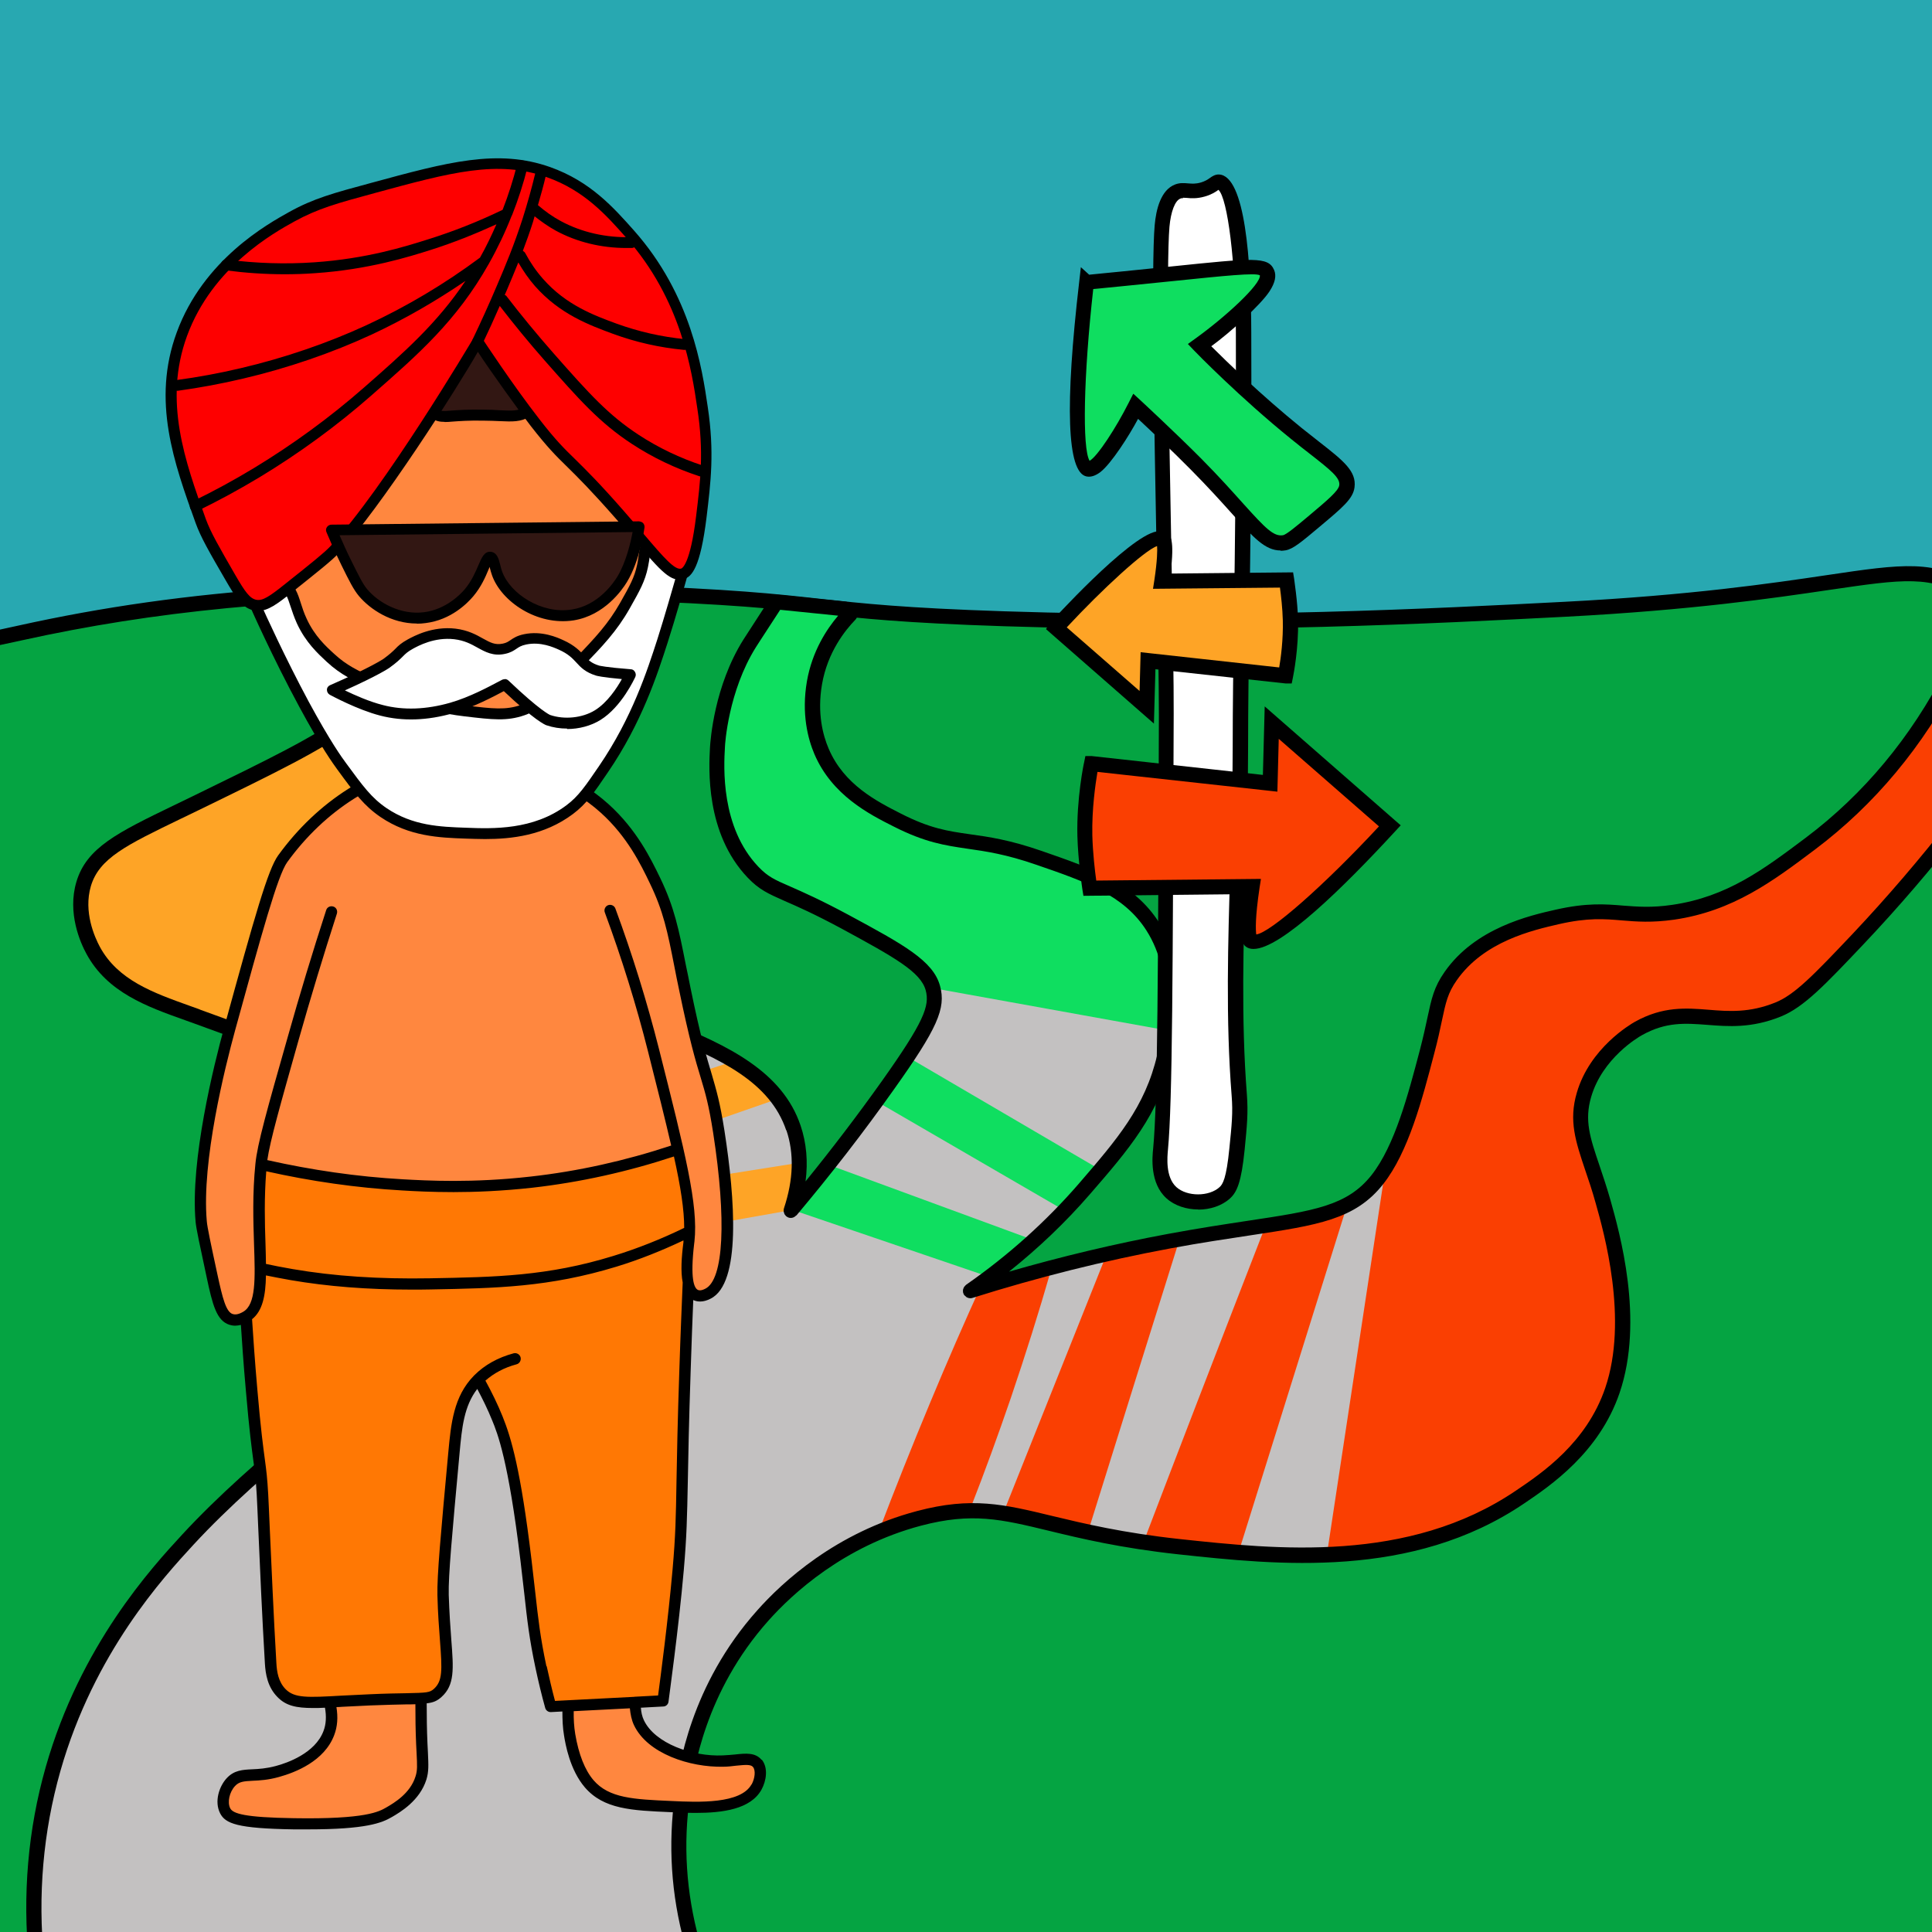 <?xml version="1.0" encoding="UTF-8"?>
<svg id="Layer_1" data-name="Layer 1" xmlns="http://www.w3.org/2000/svg" xmlns:xlink="http://www.w3.org/1999/xlink" version="1.1" viewBox="0 0 128 128">
  <rect x="0" y="0" width="128" height="128" fill="#333333" stroke="none"/>
  <defs>
    <style>
      .cls-1 {
        fill: #321713;
      }

      .cls-1, .cls-2, .cls-3, .cls-4, .cls-5, .cls-6, .cls-7, .cls-8, .cls-9, .cls-10, .cls-11, .cls-12, .cls-13 {
        stroke-width: 0px;
      }

      .cls-14 {
        clip-path: url(#clippath);
      }

      .cls-2 {
        fill: none;
      }

      .cls-3 {
        fill: #ff873f;
      }

      .cls-4 {
        fill: #000;
      }

      .cls-5 {
        fill: #fa3f02;
      }

      .cls-6 {
        fill: #28a8b1;
      }

      .cls-7 {
        fill: #05a442;
      }

      .cls-8 {
        fill: #ff7804;
      }

      .cls-9 {
        fill: #fe0000;
      }

      .cls-10 {
        fill: #fea426;
      }

      .cls-11 {
        fill: #c3c1c1;
      }

      .cls-12 {
        fill: #fff;
      }

      .cls-13 {
        fill: #0fde60;
      }
    </style>
    <clipPath id="clippath">
      <rect class="cls-2" width="128" height="128"/>
    </clipPath>
  </defs>
  <g id="third">
    <g class="cls-14">
      <g>
        <rect class="cls-6" x="-4.34" y="-1.86" width="134.43" height="47.51"/>
        <g>
          <path class="cls-7" d="M130.65,39.28c-4.43-2.95-7.11.07-26.97,1.1-9.21.48-22.14,1.12-37.16.63-13.63-.44-10.89-1.23-25.55-1.72-18.82-.64-29.65.44-39.66,2.67-5.96,1.32-7.19,1.25-8.47,2.19-7.88,5.83-3.94,20.66-1.63,43.36,3.71,36.4-2.24,39.27,3.61,46,10.84,12.47,29.29.35,79.83,1.35,35.82.71,47.74,7.21,57.05-2.25,2.14-2.18,4.92-5.99,5.41-51.41.33-30.53-.83-38.16-6.47-41.91Z"/>
          <path class="cls-4" d="M9.74,139.68c-6.67,0-11.43-1.41-15.29-5.85-3.15-3.62-3.02-6.31-2.7-12.8.31-6.32.77-15.88-1.03-33.48-.45-4.44-.96-8.5-1.44-12.42-1.99-15.98-3.3-26.54,3.27-31.4.97-.72,1.88-.9,4.32-1.38,1.08-.21,2.48-.49,4.33-.9,11.18-2.48,22.71-3.25,39.79-2.68,7.46.25,10.44.58,13.33.9,2.84.31,5.53.61,12.23.83,15.3.5,28.43-.18,37.11-.63,8.35-.43,13.75-1.23,17.33-1.76,5.11-.76,7.22-1.07,9.94.74h0c5.83,3.88,7.02,11.4,6.69,42.33-.5,46.62-3.42,49.59-5.55,51.76-6.31,6.42-13.67,5.7-28.34,4.28-7.53-.73-16.9-1.64-29.07-1.88-21.07-.42-36.79,1.48-48.26,2.86-6.65.8-12.1,1.46-16.65,1.46ZM31.02,39.6c-11.81,0-20.82.89-29.6,2.83-1.87.41-3.27.69-4.36.91-2.34.46-3.13.62-3.92,1.2-6.1,4.51-4.82,14.84-2.87,30.47.49,3.93.99,7.99,1.45,12.44,1.8,17.68,1.32,27.67,1.03,33.63-.32,6.56-.42,8.78,2.46,12.09,6.13,7.06,14.99,5.99,31.06,4.05,11.5-1.39,27.25-3.29,48.4-2.87,12.21.24,21.6,1.15,29.15,1.88,14.36,1.39,21.56,2.09,27.54-3.99,1.9-1.93,4.77-4.85,5.27-51.07.33-30.14-.84-37.89-6.24-41.49-2.4-1.6-4.26-1.32-9.24-.59-3.59.53-9.03,1.33-17.42,1.77-8.7.45-21.85,1.13-37.2.63-6.74-.22-9.44-.52-12.3-.83-2.87-.32-5.83-.64-13.25-.89-3.54-.12-6.83-.18-9.94-.18Z"/>
        </g>
        <g>
          <path class="cls-11" d="M30.09,131.61c8.12.47,12.74,2.31,14.9-.41,1.65-2.08-.28-4.15,0-9.72.04-.84.68-10.72,8.17-16.94,1.12-.93,4.09-3.34,8.47-4.13,3.02-.55,4.37.1,10.56,1.11,5.76.94,9.65,1.58,14.59,1.43,6.2-.2,9.64-1.51,11.49-2.36,1.6-.74,3.46-1.62,5.28-3.49,1-1.03,3.8-4.22,4.15-8.71.18-2.3-.64-5.28-2.28-11.26-.5-1.84-.88-3.04-.48-4.59.54-2.04,2.24-3.96,4.35-4.75,2.29-.86,3.11.33,6.27-.36,2.32-.51,3.93-1.61,4.76-2.18,1.65-1.15,1.77-1.75,5.35-5.85,2.74-3.14,2.93-3.09,3.34-3.99,1.69-3.75.12-8.43-1.01-8.51-.83-.06-1,2.4-3.84,5.39-.41.44-.96.96-2.28,1.99-4.39,3.42-6.58,5.13-9.47,5.92-2.86.78-2.8-.24-8.74.63-1.2.18-3.44.55-5.68,2.05-1.25.84-1.81,1.56-1.94,1.74-1.23,1.65-1.23,3.38-1.38,4.81-.09.8-.87,7.45-4.93,10.14-.73.49-1.76.77-3.82,1.33-3.28.9-4.13.6-7.66,1.23-2.4.43-1.96.56-8.72,2.2-3.07.74-4.66,1.08-4.72.89-.05-.14.8-.48,1.61-.94,1.7-.95,2.85-2.19,4.42-4.22,3.9-5.07,5.85-7.61,6.34-10.02.19-.92,1.31-6.42-1.87-9.89-1.64-1.79-3.96-2.51-6.44-3.28-2.37-.74-2.69-.42-5.16-1.09-3.76-1.01-6.31-1.69-7.97-3.98-1.8-2.48-2.29-6.48-.72-8.98.67-1.07,1.5-1.52,1.31-2.1-.33-1-3.39-1.47-5.38-.19-1.21.78-1.63,1.95-2.37,4.12-.76,2.22-1.44,4.21-1.12,6.92.13,1.1.51,4.23,2.85,6.54,2.11,2.08,3.54,1.26,7.38,3.74,2.32,1.5,3.9,2.53,4.22,4.23.26,1.42-.54,2.32-4.26,7.33-3.11,4.18-4.51,6.2-4.98,5.95-.37-.2.53-1.5.22-3.47-.4-2.64-2.64-4.39-3.76-5.27-1.16-.91-2.21-1.43-4.59-2.4-3.59-1.46-5.39-2.2-7.96-2.91-3.59-1-7.12-2.25-10.74-3.16-.36-.09-1.29-.32-1.89-1.12-.55-.73-.55-1.59-.54-1.94.02-1.69,1.07-2.96,1.42-3.39,3.17-3.86,5.55-6.76,7.18-9.13,2.07-2.98,1.71-3.32,3.35-5.15.56-.63,1.05-1.08.9-1.48-.42-1.18-5.96-.47-5.96-.47h0s-3.25,5.26-7.81,8.69c-4.09,3.08-10.2,5.42-11.26,5.83-1.27.48-3.56,1.28-4.9,3.45-.3.49-1.21,2-.84,3.75.29,1.37,1.22,2.26,1.78,2.74,3.09,2.66,7.52,3.92,10.1,4.88,2.92,1.08,8.14,3.02,11.25,7.56.51.74,3.68,5.38,2.2,9.71-1.13,3.3-4.18,4.12-8.57,6.94,0,0-7.5,4.83-13.08,12.89-.83,1.21-5.99,8.84-6.86,19.6-.27,3.38-.39,5.09.49,6.3,3.16,4.31,11.53-1.09,27.28-.17Z"/>
          <path class="cls-5" d="M128.38,46.45c-.35,0-.54.74-.85,1.53-1.29,3.26-3.76,5.1-7.54,7.92-2.75,2.05-4.33,3.24-6.9,3.95-1.87.52-1.8.1-6.28.6-6.39.71-8.01,1.72-8.94,2.49-.23.19-1.39,1.17-2.3,2.83-1.18,2.16-.55,2.93-1.57,6.27-.82,2.72-2.22,5.43-2.22,5.43h0s-3.87,25.52-3.87,25.52h0s3.45-.21,6.14-.86c3.27-.78,5.56-2.25,6.66-2.96,1.92-1.25,3.65-2.37,5.08-4.58,1.88-2.9,2.03-5.8,2.06-6.77.09-2.15-.41-3.9-1.39-7.4-1.1-3.91-1.7-4.47-1.53-6.27.05-.51.37-3.48,2.57-5.32,2.94-2.47,5.68.06,10.3-1.95,1.31-.57,3.13-2.38,6.76-5.99,4.49-4.47,4.95-5.69,5.16-6.39,1.1-3.76-.48-8.05-1.33-8.04Z"/>
          <path class="cls-5" d="M89.09,80.36h0s-7.06,22.58-7.06,22.58h0s-6.34-.59-6.34-.59h0s2.74-7.18,5.74-14.92c.78-2.01,2.41-6.21,2.41-6.21h0s5.25-.85,5.25-.85Z"/>
          <path class="cls-5" d="M78.14,82.13c-.94,3-1.88,6-2.82,9l-3.24,10.37c-.87-.1-1.88-.27-3-.59-.96-.28-1.8-.6-2.51-.92h0s6.8-17.03,6.8-17.03h0c.86-.1,1.76-.23,2.71-.4.71-.13,1.4-.27,2.06-.42Z"/>
          <path class="cls-5" d="M69.61,84.22c-.78,2.71-1.66,5.51-2.64,8.4-.86,2.51-1.74,4.92-2.64,7.22-.87.15-1.8.34-2.77.59-1.22.31-2.33.67-3.34,1.03,1.06-2.78,2.19-5.62,3.4-8.52,1.13-2.72,2.28-5.35,3.44-7.9.77-.16,1.57-.32,2.38-.46.74-.13,1.46-.26,2.18-.37Z"/>
          <path class="cls-13" d="M77.79,68.34h0s.13-4.27-1.38-6.95c-1.77-3.14-5.82-4.18-8.45-4.85-3.38-.86-4.48-.22-7.62-1.6-2.72-1.19-3.92-2.55-4.26-2.95-.53-.62-1.9-2.3-2.13-4.81-.05-.52-.13-2,.48-3.64.51-1.38,1.58-3.02,1.58-3.02h0s-4.54-.63-4.54-.63h0s-4.35,5.9-3.91,11.62c.07.92.32,4.12,2.61,6.39,2.94,2.91,8.26,3.35,10.19,5.73.11.13,1.48,1.84,1.47,1.84h0s15.96,2.88,15.96,2.88Z"/>
          <path class="cls-13" d="M60.14,70.02s-.66.75-1.25,1.62c-.41.61-.82,1.33-.82,1.33h0s12.49,7.25,12.49,7.25h0s.6-.5,1.04-.95c.8-.81,1.35-1.74,1.35-1.74h0s-12.81-7.5-12.81-7.5h0Z"/>
          <path class="cls-13" d="M54.9,77.17s-.41.78-.88,1.41c-.66.89-1.51,1.58-1.51,1.58h0s13.12,4.47,13.12,4.47h0s2.47-2.61,2.47-2.61h0s-13.2-4.85-13.2-4.85h0Z"/>
          <path class="cls-10" d="M5.6,62c-.63-1.91.01-3.65.09-3.84.29-.74,1.02-2.14,6.99-5.13,2.47-1.24,2.44-1.05,5.18-2.42,3.3-1.65,4.95-2.48,6.28-3.65,2.82-2.49,3.02-4.57,4.19-4.44,1.49.16,2.94,3.68,1.97,6.14-.18.46-.28.47-1.57,2.12-2.08,2.66-1.68,2.46-3.28,4.49-1.65,2.09-2.34,2.63-2.23,3.6.11.99.9,1.1,1.2,2,.92,2.82-4.66,8.41-8.19,7.63-.06-.01-.73-.25-2.08-.73-2.08-.74-3.12-1.1-3.37-1.21-1.15-.48-4.24-1.77-5.18-4.57Z"/>
          <path class="cls-10" d="M48.67,70.28s1.04.53,1.9,1.38c.36.35,1.33,1.51,1,1.13h0s-8.16,2.84-8.16,2.84h0s-1.81-3.02-1.81-3.02h0s7.08-2.33,7.08-2.33h0Z"/>
          <path class="cls-10" d="M52.55,77.1c-.03,1.86-.05,3.06-.05,3.06h0s-8.07,1.43-8.07,1.43h0s-.6-3.11-.6-3.11h0s2.91-.46,8.72-1.38Z"/>
          <g>
            <path class="cls-4" d="M130.02,54.1c-.22-.17-.53-.13-.7.09-2.08,2.67-4.28,5.24-6.55,7.65-2.65,2.8-3.87,4.06-5.15,4.58-1.71.69-3.08.59-4.41.48-1.5-.12-3.04-.24-4.9.8-.3.17-2.98,1.74-3.84,4.69-.55,1.86-.08,3.24.56,5.15.22.64.46,1.35.69,2.18.54,1.91,2.18,7.71.63,12.24-1.24,3.63-4.17,5.62-5.92,6.8-7.13,4.83-15.87,3.89-22.24,3.21-3.79-.41-6.38-1.03-8.46-1.53-3.22-.78-5.35-1.29-8.97-.33-5.39,1.42-8.95,4.73-10.59,6.58-4.43,4.96-5.2,10.39-5.45,12.18-.47,3.31-.26,6.65.64,9.92.06.22.26.37.48.37.04,0,.09,0,.13-.02.27-.07.42-.35.35-.61-.86-3.14-1.07-6.34-.61-9.52.24-1.71.98-6.91,5.21-11.65,1.57-1.76,4.97-4.92,10.1-6.28,3.38-.89,5.3-.43,8.48.34,2.1.51,4.72,1.14,8.58,1.56,6.53.7,15.47,1.67,22.91-3.38,1.73-1.17,4.96-3.36,6.31-7.31,1.65-4.83,0-10.64-.62-12.84-.24-.84-.49-1.57-.71-2.23-.63-1.86-1.01-2.99-.55-4.55.75-2.56,3.11-3.95,3.37-4.09,1.59-.89,2.86-.79,4.33-.68,1.38.11,2.93.23,4.86-.55,1.54-.62,2.95-2.12,5.51-4.82,2.29-2.42,4.52-5.02,6.62-7.72.17-.22.13-.53-.09-.7Z"/>
            <path class="cls-4" d="M52.1,74.88c.52,1.53.47,3.27-.16,5.17,0,0,0,0,0,0-.02.05-.02.1-.02.16,0,.01,0,.02,0,.04,0,.05.02.09.04.13,0,.02,0,.03.01.05,0,.02.02.03.03.04.03.04.05.08.09.11,0,0,0,0,0,0,.05.04.1.07.16.09,0,0,0,0,0,0,.05.02.1.02.15.02,0,0,0,0,0,0,0,0,0,0,0,0,0,0,0,0,0,0,0,0,0,0,0,0,.09,0,.18-.03.25-.08.02-.01.04-.03.06-.05.02-.02.05-.03.07-.05,2.27-2.7,4.44-5.5,6.45-8.34,2.86-4.02,3.46-5.36,3.05-6.85-.45-1.67-2.44-2.75-6.05-4.7-1.86-1-3.02-1.51-3.86-1.88-1.06-.46-1.49-.65-2.13-1.32-2.5-2.63-2.29-6.61-2.21-7.94,0-.15.22-3.68,2.05-6.6,0-.01.13-.2,1.61-2.48l3.84.39c-.75.88-1.72,2.34-2.07,4.35-.37,2.16.07,3.82.5,4.83,1.17,2.72,3.62,3.97,5.25,4.79,2.09,1.06,3.39,1.25,4.89,1.47,1.19.17,2.54.36,4.58,1.07,3.22,1.11,5.77,1.99,7.27,4.34,1.93,3.02,1.08,6.68.72,8.24-.8,3.46-2.66,5.6-5.22,8.57-2.16,2.49-4.66,4.73-7.43,6.66,0,0-.01.01-.02.02-.03.02-.05.05-.07.07-.02.02-.04.04-.06.07-.02.03-.02.06-.04.09-.01.03-.02.06-.03.09,0,.03,0,.06,0,.09,0,.03,0,.07.01.1,0,0,0,.02,0,.02,0,.01.02.02.02.03.01.04.02.07.05.11.02.03.06.05.08.07.02.02.04.04.06.06.08.05.17.08.26.08,0,0,0,0,0,0,0,0,0,0,0,0,0,0,0,0,0,0,0,0,0,0,0,0,.05,0,.1,0,.15-.02,4.34-1.37,8.75-2.47,13.11-3.28,2.04-.38,3.75-.63,5.26-.86,4.51-.68,6.99-1.05,8.84-3.4,1.67-2.12,2.58-5.59,3.38-8.65.24-.9.39-1.6.51-2.18.26-1.22.39-1.83.98-2.67,1.81-2.59,5.03-3.32,6.76-3.72,1.92-.44,3.02-.35,4.19-.25.97.08,1.97.16,3.46-.05,3.9-.57,6.54-2.55,9.32-4.64,3.96-2.98,7.17-6.83,9.55-11.46.13-.25.03-.55-.22-.67-.25-.13-.55-.03-.67.22-2.31,4.49-5.42,8.23-9.26,11.12-2.8,2.1-5.21,3.92-8.86,4.45-1.37.2-2.28.12-3.23.05-1.19-.1-2.42-.2-4.49.27-1.73.39-5.32,1.21-7.35,4.12-.71,1.01-.87,1.78-1.14,3.04-.12.57-.27,1.25-.5,2.14-.78,2.96-1.66,6.32-3.2,8.28-1.61,2.04-3.81,2.37-8.2,3.03-1.52.23-3.24.49-5.29.87-3.5.65-7.03,1.49-10.53,2.5,1.95-1.56,3.75-3.27,5.36-5.13,2.56-2.95,4.58-5.29,5.44-8.99.39-1.68,1.31-5.63-.85-9-1.69-2.64-4.38-3.57-7.78-4.75-2.13-.74-3.53-.94-4.77-1.11-1.47-.21-2.63-.38-4.57-1.37-1.59-.81-3.76-1.91-4.78-4.3-.38-.89-.77-2.35-.44-4.26.37-2.15,1.55-3.6,2.21-4.28.19-.2.19-.51,0-.71-.06-.06-.13-.09-.21-.12-.05-.19-.22-.34-.43-.37l-4.53-.46c-.19-.02-.37.07-.47.23-1.71,2.64-1.78,2.75-1.78,2.75-1.94,3.09-2.18,6.68-2.21,7.11-.08,1.41-.31,5.71,2.49,8.65.77.81,1.37,1.07,2.45,1.55.83.36,1.97.86,3.79,1.84,3.52,1.91,5.23,2.87,5.56,4.08.28,1.03-.12,2.09-2.9,6.01-1.6,2.25-3.3,4.48-5.06,6.65.17-1.31.06-2.55-.33-3.7-1.21-3.59-4.83-5.31-8.75-6.89-5.94-2.39-10.47-3.67-13.77-4.61-4.23-1.2-6.36-1.8-6.79-3.37-.27-.99.26-1.74,2.81-5.12.86-1.13,1.92-2.54,3.22-4.33,2.4-3.3,4.73-6.69,6.91-10.06.15-.23.08-.54-.15-.69-.23-.15-.54-.08-.69.15-2.17,3.35-4.49,6.72-6.88,10.01-1.3,1.78-2.36,3.18-3.21,4.31-2.61,3.45-3.39,4.49-2.98,5.99.58,2.11,2.88,2.77,7.48,4.07,3.28.93,7.78,2.2,13.67,4.58,3.84,1.55,7.1,3.08,8.18,6.28Z"/>
            <path class="cls-4" d="M13.24,66.88l-.64-.23c-2.46-.88-4.79-1.71-5.99-3.93-.34-.64-1.09-2.31-.59-4.01.55-1.85,2.35-2.72,5.95-4.46l1.16-.56c5.38-2.62,8.07-3.94,10.27-5.53,2.9-2.1,5.37-4.95,7.35-8.47.14-.24.05-.55-.19-.68-.24-.14-.55-.05-.68.19-1.91,3.39-4.29,6.13-7.07,8.15-2.12,1.54-4.79,2.84-10.12,5.44l-1.16.56c-3.74,1.81-5.8,2.81-6.47,5.08-.61,2.06.26,4.02.67,4.77,1.38,2.55,4,3.49,6.53,4.39l.64.23c5.89,2.14,10.98,3.98,14.38,7.7,1.07,1.18,4.5,5.33,3.49,9.26-.52,2-1.92,3-4.71,4.99-.56.4-1.17.83-1.84,1.32-.3.22-7.46,5.49-12.14,10.57-2.02,2.19-6.75,7.33-9.05,15.41-1.18,4.15-1.55,8.48-1.11,12.88.03.26.24.45.5.45.02,0,.03,0,.05,0,.27-.03.48-.27.45-.55-.43-4.28-.06-8.49,1.08-12.51,2.23-7.85,6.85-12.86,8.82-15,4.62-5.01,11.7-10.22,12-10.44.66-.48,1.27-.92,1.83-1.31,2.8-1.99,4.5-3.19,5.1-5.55,1.1-4.29-2.23-8.55-3.72-10.18-3.56-3.9-8.75-5.79-14.78-7.97Z"/>
          </g>
        </g>
        <g>
          <path class="cls-8" d="M15.27,77.1c2.15-2.47,7.23,2.16,16.18,1.41,7.29-.61,10.76-4.23,13.11-2.25.85.71.92,3.39,1.03,8.72.05,2.49.07,6.55-.18,11.53-.06,1.09-.04.46-.32,5.12-.19,3.12-.24,4.05-.44,5.57-.25,1.87-.35,1.78-.38,2.73-.05,1.46.16,2.37-.38,2.78-.26.19-.53.14-1.14.11-.81-.05-1.64,0-3.31.12-1.95.13-2.55.45-3.01,0-.33-.33-.32-.8-.33-1.27-.04-1.4-.58-2.75-.76-4.14-.48-3.72-.44-2.6-1.04-7.2-.23-1.77-.48-3.78-1.34-6.33-.62-1.84-1.05-2.45-1.42-2.43-.23.01-.49.27-.86,1.4-.68,2.05-.64,3.66-.74,5.83-.09,1.93-.16,1.45-.27,3.71-.14,2.81-.22,4.22-.11,5.07.22,1.81.68,2.83.05,3.93-.14.24-.46.81-1.09,1.04-.54.19-.88-.02-1.91.03-.5.03-.72.09-1.2.17-.38.06-1.04.14-3.58.04-1.61-.07-2.42-.1-2.64-.23-1.32-.77-1.35-3.01-1.36-4.09,0,0-.01-.91-.65-12.65-.09-1.64-.43-4.06-1.12-8.89-1.13-7.97-1.59-8.89-.79-9.81Z"/>
          <path class="cls-3" d="M41.39,55c-3.01-3.55-7.27-4.33-8.21-4.48-5.28-.85-10.51,1.47-13.09,4.73-.68.86-1.6,2.33-2.32,4.07-.65,1.58-.87,2.74-1.19,4.14-.9,3.97-1.16,3.6-2.03,7.32-1.1,4.66-1.26,7.67-1.26,9.56,0,1.28.28,2.46.82,4.81.27,1.15.54,2.08,1.2,2.27.61.17,1.24-.37,1.31-.43.72-.63.83-1.68.7-4.09-.21-3.67-.69-5.08.03-5.6.5-.37,1.27-.08,1.82.11,2.39.81,5,.72,7.49,1.11,1.16.18,4.79-.15,12.01-.82,2.78-.26,3.6-.35,4.63-.94.54-.31.88-.61,1.27-.48.95.32.99,2.83,1.01,4.54.03,1.7.04,2.54,0,2.77-.09.52-.22.97.02,1.41.25.47.86.83,1.31.73.91-.2,1.16-2.26,1.29-3.39.37-3.22-.14-6.02-.84-8.82-.93-3.73-1.09-3.03-1.78-6.05-.94-4.14-.61-5.37-1.81-8.29-.47-1.15-1.09-2.65-2.37-4.16Z"/>
          <path class="cls-3" d="M37.62,113.16c.29-.39.87-.01,2.26-.19,1.06-.13,1.49-.46,1.89-.16.3.22.28.57.39.98.31,1.06,1.29,1.65,2.02,2.09,2.51,1.51,5.29-.28,6.05.93.35.56.13,1.57-.37,2.08-.31.32-.7.42-.9.46-3.24.74-6.23.31-6.23.31-1.37-.19-2.07-.3-2.71-.67-.09-.05-2.02-1.21-2.26-3-.05-.34,0-.47-.08-1.34-.1-1.08-.21-1.27-.06-1.48Z"/>
          <path class="cls-3" d="M27.89,112.67c-.44-.57-1.5.21-3.73.07-1.15-.07-2.11-.36-2.32.02-.09.16.03.29.08.74,0,0,.06.57-.14,1.34-.29,1.1-1.97,2.47-3.8,2.63-.9.08-1.57-.16-2.33.35-.51.34-.67.75-.7.83-.23.61-.01,1.3.32,1.69.54.64,1.48.66,2.21.66,3.92,0,5.88,0,6.84-.4,1.23-.51,3.3-1.37,3.62-2.98.19-.97-.38-1.51-.16-3.34.12-.99.34-1.3.11-1.6Z"/>
          <path class="cls-4" d="M50.46,116.6c-.41-.5-1.04-.44-1.77-.36-.25.02-.51.05-.81.06-2,.09-4.49-.79-5.22-2.33-.12-.25-.18-.53-.2-.83l1.48-.08c.18,0,.33-.14.35-.32,0-.05.67-4.81,1.01-8.69.2-2.29.22-3.5.27-5.91.03-1.65.07-3.87.19-7.38.06-1.85.12-3.43.17-4.63,0,0,.01,0,.02.01.23.1.61.17,1.13-.1,2.03-1.01,1.62-6.6.92-11.11-.3-1.91-.53-2.67-.84-3.74-.33-1.1-.74-2.46-1.41-5.73-.11-.55-.21-1.06-.31-1.52-.47-2.38-.76-3.82-1.7-5.77-.62-1.28-1.56-3.21-3.42-4.89-4.42-3.99-10.4-3.32-11.56-3.15-4.04.6-7.71,2.93-10.33,6.54-.68.94-1.54,3.98-3.57,11.37-.69,2.52-2.27,8.83-1.9,12.92.04.44.27,1.51.73,3.65.39,1.84.66,2.89,1.51,3.16.1.03.23.06.38.06.11,0,.24-.02.38-.05.07,1.09.17,2.57.33,4.35.23,2.7.39,3.84.5,4.68.1.72.16,1.19.22,2.24.02.41.06,1.19.1,2.19.1,2.37.26,5.95.44,8.97.04.68.17,1.55.83,2.22.56.58,1.24.73,2.36.73.24,0,.51,0,.79-.02.1.56.08,1.09-.1,1.55-.55,1.46-2.39,2.11-3.15,2.31-.63.17-1.13.2-1.57.22-.64.03-1.2.06-1.69.59-.5.54-.83,1.54-.44,2.32.35.69,1.13,1.01,4.87,1.07.34,0,.67,0,.97,0,3.81,0,4.87-.42,5.55-.82.55-.32,1.84-1.08,2.28-2.48.16-.53.14-.93.1-1.81l-.03-.59c-.04-.89-.05-1.78-.05-2.65.44-.05.69-.16.98-.42.88-.79.8-1.86.65-3.79-.06-.79-.13-1.78-.17-2.98-.03-1.27.22-3.97.72-9.41.15-1.65.29-3.09,1.17-4.23.36.68.7,1.37.99,2.09.35.85,1.07,2.63,1.87,9.27.1.83.18,1.53.25,2.16.2,1.81.33,3,.75,4.98.19.89.4,1.77.64,2.63.04.16.19.28.36.28h.02l.76-.04c0,.54.02,1.07.11,1.6.09.56.38,2.26,1.38,3.43,1.25,1.45,3.1,1.53,5.68,1.64.52.02,1.08.05,1.65.05,1.79,0,3.65-.24,4.37-1.54.32-.58.46-1.44.02-1.99ZM17.62,83.74c0-.42-.02-.86-.03-1.33-.05-1.43-.09-3.05.05-4.81,2.95.66,5.98,1.1,9,1.27.81.05,1.97.11,3.41.11s3.22-.07,5.21-.29c3.18-.36,6.33-1.06,9.39-2.07.45,2.03.68,3.53.68,4.73-1.52.74-3.1,1.37-4.7,1.86-4.35,1.34-7.79,1.4-12.13,1.48-3.4.06-6.38-.14-9.11-.61-.7-.12-1.3-.24-1.76-.34ZM15.42,87.06c-.45-.14-.68-1.08-1.01-2.6-.44-2.04-.68-3.16-.71-3.56-.35-3.96,1.2-10.17,1.88-12.65,1.76-6.4,2.82-10.26,3.45-11.13,2.5-3.45,5.99-5.66,9.83-6.24.67-.1,6.69-.88,10.95,2.97,1.75,1.58,2.65,3.43,3.24,4.66.9,1.86,1.17,3.18,1.64,5.58.09.47.19.97.31,1.53.68,3.3,1.09,4.69,1.43,5.8.31,1.03.53,1.78.82,3.64.89,5.76.7,9.71-.52,10.32-.29.15-.44.11-.49.08-.26-.12-.52-.75-.25-3.06l.02-.16c.26-2.4-.61-5.85-2.35-12.74-.79-3.12-1.76-6.25-2.89-9.31-.07-.19-.29-.29-.48-.22-.19.07-.29.29-.22.48,1.12,3.03,2.09,6.14,2.87,9.24.63,2.49,1.14,4.52,1.53,6.21,0,0-.02,0-.02,0-3.02,1-6.15,1.7-9.29,2.05-3.89.44-6.88.27-8.49.18-3.01-.17-6.02-.61-8.96-1.27.19-1.31.85-3.62,2.06-7.91.8-2.83,1.66-5.66,2.55-8.42.06-.2-.04-.41-.24-.47-.2-.06-.41.04-.47.24-.9,2.77-1.76,5.61-2.56,8.45-1.34,4.71-2.01,7.07-2.13,8.37-.2,1.98-.14,3.75-.09,5.32.08,2.31.13,3.98-.72,4.47-.34.2-.56.19-.69.15ZM27.57,115.55l.03.59c.04.83.06,1.15-.07,1.55-.35,1.13-1.42,1.76-1.94,2.06-.47.27-1.34.79-6.13.71-3.25-.05-4.03-.3-4.21-.66-.2-.4-.05-1.07.32-1.47.27-.29.56-.32,1.18-.35.45-.02,1.02-.05,1.73-.25,1.09-.3,3.01-1.05,3.66-2.77.22-.57.26-1.19.15-1.86.13,0,.24-.01.38-.02.54-.03,1.15-.06,1.85-.09,1.06-.04,1.83-.06,2.41-.07.22,0,.42,0,.59-.01,0,.87.01,1.75.05,2.64ZM36.2,110.39c-.41-1.94-.54-3.12-.74-4.91-.07-.63-.15-1.34-.25-2.17-.71-5.92-1.34-8.05-1.91-9.46-.33-.82-.72-1.61-1.14-2.38.56-.49,1.24-.86,2.06-1.08.2-.05.32-.26.27-.46-.05-.2-.26-.32-.46-.27-1.04.28-1.92.77-2.6,1.45-.01.01-.02.02-.03.03,0,0,0,0,0,0-1.35,1.38-1.52,3.17-1.7,5.1-.5,5.42-.75,8.14-.72,9.45.03,1.22.11,2.22.17,3.02.15,1.96.17,2.66-.4,3.18-.28.25-.46.26-1.83.29-.59.01-1.37.02-2.43.07-.7.03-1.32.06-1.86.09-2.27.13-3.12.17-3.71-.43-.48-.49-.58-1.16-.61-1.74-.18-3.02-.33-6.6-.44-8.96-.04-1.01-.08-1.79-.1-2.2-.06-1.07-.12-1.56-.22-2.3-.11-.83-.27-1.97-.5-4.65-.17-1.95-.28-3.55-.35-4.66.69-.55.9-1.55.92-2.9.45.09,1,.2,1.63.31,2.44.42,5.08.63,8.03.63.4,0,.81,0,1.22-.01,4.4-.08,7.88-.15,12.34-1.51,1.51-.46,3-1.06,4.44-1.74v.12c-.13.99-.19,1.95-.05,2.67-.05,1.25-.14,3.26-.22,5.75-.12,3.52-.16,5.74-.19,7.4-.04,2.39-.06,3.59-.26,5.86-.29,3.3-.81,7.23-.96,8.35l-1.49.08s-.02,0-.03,0h0s-.04,0-.07.01l-5.24.27c-.2-.75-.38-1.52-.55-2.3ZM49.79,118.22c-.72,1.3-3.5,1.19-5.33,1.1-2.47-.11-4.11-.18-5.14-1.38-.57-.67-.98-1.7-1.21-3.06-.08-.49-.11-1-.1-1.51l3.72-.19c.04.39.11.77.27,1.11.89,1.89,3.7,2.81,5.92,2.76.31,0,.6-.04.86-.07.61-.06.97-.09,1.11.09.18.22.13.74-.09,1.15Z"/>
        </g>
        <g>
          <path class="cls-3" d="M19.86,33.42c5.66-4.53,5.18-8.01,8.53-8.96,2.44-.7,4.77.56,7.6,2.08,1.28.69,4.18,2.3,6.17,5.67.78,1.33,1.77,3,1.65,5.16-.1,1.76-.85,2.69-2.87,5.74-4.31,6.52-4.09,7.16-5.31,7.53-2.27.68-3.15-1.52-9.47-3.66-3.83-1.3-4.49-.82-6.02-2.08-2.66-2.18-4.07-6.37-2.73-9.11.5-1.02,1.14-1.33,2.44-2.37Z"/>
          <g>
            <path class="cls-12" d="M16.92,40.09s1.45,3.28,3.23,6.58c1.39,2.57,2.17,3.67,2.49,4.1,1.14,1.56,1.73,2.36,2.78,3.07,1.81,1.23,3.69,1.3,5.46,1.37,1.84.07,4.57.17,6.87-1.56.85-.63,1.31-1.32,2.24-2.68,2.17-3.17,3.17-6.21,3.9-8.48.56-1.73,1.32-4.45,1.32-4.45,0,0-1.59-2.19-2.25-1.94-.28.11-.22.59-.39,1.41-.19.9-.52,1.48-1.17,2.63-.82,1.45-1.7,2.37-3.07,3.8-1.77,1.84-2.65,2.76-3.71,3.12-1.08.37-1.99.26-3.8.05-2.85-.34-4.85-1.23-6-1.76-1.24-.56-2.04-.94-2.93-1.76-.56-.52-1.35-1.24-1.9-2.44-.55-1.18-.5-2.02-1.27-2.44-.05-.03-.67-.35-1.12-.1-.56.32-.69,1.47-.69,1.47Z"/>
            <path class="cls-4" d="M32.13,55.59c-.46,0-.88-.02-1.27-.03-1.76-.06-3.75-.14-5.65-1.43-1.1-.75-1.73-1.6-2.87-3.16-.26-.36-1.06-1.45-2.51-4.14-1.77-3.27-3.23-6.57-3.24-6.6-.02-.05-.03-.1-.03-.15,0-.01.12-1.35.87-1.78.6-.34,1.33.02,1.47.09.64.34.82.91,1.03,1.57.1.31.21.66.39,1.04.52,1.13,1.27,1.82,1.82,2.32.82.76,1.54,1.1,2.83,1.69,1.06.48,3.04,1.39,5.89,1.73,1.82.22,2.64.31,3.64-.03.98-.34,1.84-1.24,3.56-3.03,1.41-1.46,2.24-2.36,3.02-3.73.65-1.15.95-1.68,1.13-2.53.06-.26.08-.48.11-.67.06-.46.12-.85.5-1,.27-.1.57-.03.94.21.49.33,1.8,1.74,1.8,2.06,0,.03,0,.07-.01.1-.13.48-.81,2.88-1.32,4.46-.68,2.11-1.71,5.3-3.95,8.58-.95,1.4-1.43,2.1-2.32,2.77-1.91,1.43-4.08,1.66-5.83,1.66ZM17.29,40.04c.25.56,1.59,3.52,3.17,6.46,1.43,2.64,2.2,3.7,2.46,4.05,1.13,1.54,1.69,2.31,2.69,2.99,1.73,1.17,3.53,1.24,5.27,1.3,1.77.07,4.45.16,6.65-1.49.8-.6,1.25-1.27,2.16-2.6,2.18-3.19,3.19-6.32,3.86-8.39.46-1.44,1.07-3.57,1.27-4.27-.66-.88-1.47-1.67-1.73-1.67h0s-.01.25-.04.43c-.03.2-.06.44-.12.72-.2.96-.54,1.55-1.21,2.74-.86,1.52-1.81,2.51-3.13,3.87-1.8,1.88-2.71,2.82-3.85,3.21-1.16.4-2.1.29-3.96.07-2.96-.35-5.09-1.32-6.11-1.79-1.2-.55-2.08-.95-3.02-1.82-.59-.55-1.4-1.29-1.98-2.55-.19-.42-.31-.79-.42-1.12-.21-.64-.32-.96-.69-1.16-.14-.07-.54-.23-.77-.1-.28.16-.45.76-.5,1.11Z"/>
          </g>
          <g>
            <path class="cls-1" d="M28.78,27.41c.6.38.84.06,3.27.1,1.67.03,2.17.19,2.86-.21.56-.32,1.04-.89,1.22-1.49.58-1.92-1.51-5.37-4.39-5.32-2.04.03-3.91,1.81-4.14,3.77-.12,1.04.18,2.52,1.19,3.15Z"/>
            <path class="cls-4" d="M29.45,27.95c-.32,0-.56-.05-.86-.24h0c-1.12-.7-1.49-2.3-1.35-3.49.25-2.18,2.3-4.06,4.49-4.09.02,0,.04,0,.06,0,1.38,0,2.72.73,3.69,2.02.92,1.22,1.31,2.7.99,3.77-.2.67-.73,1.32-1.38,1.69-.61.35-1.11.33-2.01.29-.29-.01-.62-.03-1.03-.03-.99-.02-1.61.03-2.05.06-.21.02-.38.03-.54.03ZM28.97,27.1c.24.15.36.15.96.1.43-.03,1.08-.08,2.12-.06.42,0,.76.02,1.05.04.87.04,1.19.05,1.62-.19.49-.28.9-.78,1.05-1.28.25-.84-.1-2.1-.87-3.13-.83-1.11-1.97-1.74-3.12-1.74-.02,0-.03,0-.05,0-1.81.03-3.58,1.64-3.78,3.46-.11,1.01.2,2.29,1.02,2.8h0Z"/>
          </g>
          <g>
            <path class="cls-9" d="M16.92,40.09c.59.11,1.1-.25,2.23-1.16,1.72-1.37,2.58-2.06,2.98-2.48,3.66-3.91,9.51-13.81,9.51-13.82h0s1.96,3,3.81,5.38c2.1,2.7,2.19,2.2,5.63,6.12,2.51,2.87,3.33,4.13,4.14,3.89.24-.07.82-.38,1.24-3.78.29-2.34.52-4.28.08-7.22-.38-2.57-1.09-7.31-4.8-11.5-1.31-1.48-2.83-3.2-5.41-4.11-3.37-1.2-6.56-.33-11.61,1.04-2.54.69-3.81,1.04-5.4,1.91-1.41.78-5.56,3.07-7.28,7.78-1.62,4.42-.17,8.43,1.25,12.38.33.91.88,1.85,1.97,3.75.69,1.18,1.06,1.71,1.65,1.82Z"/>
            <path class="cls-4" d="M17.12,40.47c-.08,0-.17,0-.26-.02h0c-.79-.14-1.24-.85-1.9-1.99-1.11-1.91-1.66-2.87-2-3.81-1.43-3.98-2.92-8.09-1.25-12.63,1.77-4.83,6.04-7.19,7.44-7.97,1.62-.9,2.91-1.25,5.47-1.94,5.03-1.37,8.35-2.27,11.83-1.04,2.67.95,4.2,2.68,5.56,4.21,3.78,4.27,4.5,9.09,4.88,11.68.45,2.99.2,4.99-.08,7.32-.41,3.33-.98,3.93-1.49,4.08-.87.26-1.55-.54-3.19-2.46-.38-.45-.82-.96-1.32-1.53-1.65-1.88-2.52-2.74-3.22-3.43-.77-.75-1.32-1.3-2.42-2.71-.74-.95-2.68-3.64-3.51-4.92-1.36,2.39-6.44,10.36-9.27,13.39-.42.45-1.29,1.14-3.02,2.52-1,.8-1.61,1.25-2.26,1.25ZM16.99,39.74c.41.07.83-.19,1.95-1.09,1.65-1.31,2.56-2.04,2.94-2.45,3.56-3.81,9.31-13.49,9.46-13.75.12-.21.49-.22.62-.01.08.12,2,3.05,3.79,5.35,1.07,1.38,1.61,1.91,2.36,2.64.71.7,1.59,1.56,3.25,3.46.51.58.94,1.09,1.33,1.54,1.3,1.53,2.03,2.36,2.44,2.24.06-.02.6-.27.99-3.48.29-2.37.52-4.24.08-7.13-.37-2.52-1.07-7.2-4.71-11.31-1.3-1.47-2.77-3.13-5.26-4.01-3.26-1.16-6.33-.33-11.4,1.05-2.51.68-3.77,1.03-5.32,1.88-1.34.74-5.44,3-7.12,7.59-1.57,4.3-.14,8.28,1.25,12.14.32.87.86,1.81,1.94,3.68.67,1.16.98,1.58,1.41,1.66h0Z"/>
          </g>
          <g>
            <path class="cls-4" d="M33.92,14.28s0,0,0-.01c.41-1.04.76-2.11,1.03-3.2.05-.19-.07-.39-.26-.43-.19-.05-.39.07-.43.26-.26,1.02-.58,2.03-.96,3-1.59.77-3.25,1.43-4.95,1.96-1.52.48-4.06,1.28-7.54,1.52-1.9.13-3.84.07-5.77-.18-.2-.03-.38.11-.4.31-.03.2.11.38.31.4,1.3.17,2.6.26,3.9.26.67,0,1.34-.02,2.01-.07,3.56-.24,6.25-1.09,7.7-1.55,1.48-.47,2.92-1.05,4.33-1.69-.33.75-.68,1.49-1.09,2.21-2.34,1.74-4.86,3.24-7.49,4.46-2.57,1.19-5.45,2.18-8.35,2.86-1.4.33-2.84.6-4.27.79-.2.03-.33.21-.31.4.02.18.18.31.35.31.02,0,.03,0,.05,0,1.45-.2,2.91-.47,4.34-.81,2.94-.69,5.88-1.7,8.49-2.91,2.17-1.01,4.25-2.21,6.23-3.56-1.88,2.81-4.07,4.74-6.74,7.08-2.25,1.97-4.69,3.75-7.26,5.31-1.32.8-2.68,1.54-4.06,2.21-.18.09-.25.3-.17.48.06.13.19.2.32.2.05,0,.11-.01.16-.04,1.4-.68,2.79-1.44,4.12-2.24,2.61-1.58,5.09-3.39,7.36-5.38,3.17-2.78,5.68-4.97,7.82-8.76.58-1.03,1.09-2.1,1.52-3.2Z"/>
            <path class="cls-4" d="M46.58,30.85c-1.53-.5-2.97-1.19-4.28-2.05-1.98-1.3-3.23-2.67-5.64-5.41-1.08-1.23-2.13-2.5-3.12-3.79-.02-.03-.06-.03-.1-.06.05-.11.1-.22.14-.32.26-.61.51-1.21.76-1.83.32.55.68,1.08,1.1,1.56,1.65,1.87,3.61,2.59,5.18,3.17,1.5.55,3.08.91,4.7,1.06.01,0,.02,0,.03,0,.18,0,.34-.14.36-.32.02-.2-.13-.37-.32-.39-1.56-.15-3.08-.5-4.52-1.02-1.5-.55-3.37-1.24-4.89-2.97-.46-.52-.85-1.09-1.18-1.71-.04-.07-.09-.11-.16-.15.22-.59.45-1.21.67-1.91.04-.12.07-.25.11-.38.44.35.91.68,1.4.95,1.4.76,3.01,1.15,4.68,1.15.12,0,.24,0,.35,0,.2,0,.35-.17.35-.37,0-.2-.16-.34-.37-.35-1.66.05-3.28-.31-4.67-1.06-.54-.29-1.05-.65-1.52-1.06.19-.66.38-1.33.53-1.98.05-.19-.07-.39-.27-.43-.2-.05-.39.07-.43.27-.24,1.01-.53,2.04-.85,3.05-.57,1.76-1.12,3.07-1.71,4.45-.5,1.18-1.04,2.37-1.6,3.54-.09.18-.01.39.17.48.05.02.1.04.15.04.13,0,.26-.07.32-.2.4-.84.79-1.69,1.16-2.54.95,1.23,1.95,2.45,2.98,3.62,2.27,2.57,3.63,4.12,5.79,5.53,1.36.89,2.86,1.61,4.45,2.13.04.01.07.02.11.02.15,0,.29-.1.34-.25.06-.19-.04-.39-.23-.45Z"/>
          </g>
          <g>
            <path class="cls-1" d="M21.96,35.11h0s20.38-.22,20.38-.22h0s-.28,2.11-1.12,3.49c-.2.32-1.29,2.05-3.27,2.36-2.15.34-4.44-1.12-5.02-2.75-.18-.5-.21-1.05-.44-1.07-.36-.04-.49,1.24-1.41,2.34-.2.24-1.24,1.44-2.93,1.66-1.72.22-3.27-.68-4.1-1.66-.32-.38-.59-.92-1.12-2-.46-.93-.98-2.15-.98-2.15Z"/>
            <path class="cls-4" d="M27.61,41.31c-1.68,0-3.09-.94-3.83-1.82-.35-.42-.63-.97-1.17-2.07-.46-.93-.98-2.15-.98-2.16-.05-.11-.04-.24.03-.34.07-.1.18-.16.3-.16l20.38-.22c.1.02.2.04.27.12s.1.18.09.29c-.01.09-.3,2.2-1.17,3.62-.31.51-1.48,2.2-3.52,2.53-2.44.38-4.8-1.26-5.41-2.98-.06-.17-.11-.35-.15-.51,0-.02,0-.03-.01-.05-.03.06-.06.13-.08.19-.2.48-.48,1.13-1,1.75-.39.46-1.47,1.57-3.16,1.78-.2.03-.39.04-.58.04ZM22.5,35.47c.19.44.48,1.09.75,1.63.52,1.05.78,1.58,1.07,1.93.76.91,2.23,1.73,3.78,1.53,1.47-.19,2.44-1.22,2.7-1.53.45-.54.7-1.13.89-1.57.23-.53.4-.95.84-.9.4.05.51.46.61.86.04.14.07.3.13.45.52,1.45,2.6,2.84,4.62,2.51,1.74-.27,2.75-1.75,3.02-2.19.57-.95.88-2.27,1-2.94-13.95.15-18.15.2-19.41.21Z"/>
          </g>
          <g>
            <path class="cls-12" d="M33.38,42.97c-1.22.26-1.64-.79-3.26-.98-1.41-.16-2.58.47-2.95.67-.77.42-.62.59-1.6,1.29,0,0-.76.54-3.57,1.76h0s1.76.96,3.26,1.34c2.13.55,4.02.03,4.65-.16,1.62-.47,3.27-1.44,3.51-1.55h0c2.24,2.14,2.88,2.36,2.88,2.36,1.02.35,2.32.25,3.27-.34,1.33-.82,2.17-2.69,2.17-2.69h0c-1.8-.14-2.17-.26-2.17-.26-1.22-.38-1.03-1.08-2.43-1.71-.41-.18-1.33-.58-2.38-.36-.77.16-.75.48-1.4.62Z"/>
            <path class="cls-4" d="M37.57,48.27c-.47,0-.93-.07-1.37-.22-.11-.04-.78-.33-2.82-2.26,0,0-.02,0-.02.01-.59.31-1.96,1.05-3.33,1.45-1.71.49-3.34.55-4.84.16-1.52-.39-3.26-1.34-3.34-1.38-.12-.07-.19-.19-.19-.33,0-.14.09-.26.22-.31,2.71-1.18,3.49-1.72,3.5-1.72.44-.32.64-.51.81-.68.2-.21.38-.38.83-.63.41-.22,1.64-.89,3.16-.71.82.1,1.37.4,1.81.65.49.27.81.45,1.33.34.24-.05.35-.13.5-.23.19-.13.42-.29.89-.39,1.18-.25,2.21.21,2.6.39.76.34,1.11.72,1.39,1.02.28.3.47.51,1,.67.01,0,.41.11,2.09.24.12,0,.22.07.28.18.06.1.07.22.02.33-.04.08-.9,1.98-2.31,2.85-.63.39-1.42.6-2.21.6ZM33.44,44.99c.09,0,.18.03.25.1,2.09,1.99,2.73,2.27,2.76,2.28.94.32,2.13.2,2.96-.31.83-.51,1.47-1.49,1.79-2.07-1.34-.12-1.68-.22-1.71-.23-.71-.22-1.02-.55-1.31-.87-.26-.28-.53-.57-1.16-.85-.36-.16-1.21-.54-2.16-.34-.33.07-.48.17-.64.28-.18.12-.38.26-.76.34h0c-.78.17-1.31-.13-1.82-.41-.43-.24-.87-.48-1.55-.56-1.31-.15-2.38.44-2.73.63-.36.2-.48.32-.67.51-.18.18-.41.41-.9.76-.03.02-.69.48-2.94,1.49.64.31,1.63.75,2.51.97,1.37.36,2.88.3,4.46-.15,1.3-.37,2.62-1.09,3.19-1.39.13-.07.23-.12.27-.14.05-.02.1-.03.15-.03ZM33.38,42.97h0,0Z"/>
          </g>
        </g>
        <g>
          <g>
            <path class="cls-12" d="M80.73,12.06c-.21,0-.38.32-1.04.51-.8.23-1.2-.06-1.66.12-.83.31-1,1.8-1.04,2.29-.35,3.94.3,26.8.29,32.32-.06,17.12-.08,25.69-.38,28.83-.05.48-.21,2.05.72,2.9.89.8,2.62.83,3.54,0,.31-.29.59-.73.81-2.9.16-1.6.24-2.4.15-3.56-.6-7.69.08-15.43.08-23.15,0-6.85.26-13.49.21-27.37,0,0-.03-9.92-1.66-9.98Z"/>
            <path class="cls-4" d="M79.38,80.13c-.78,0-1.56-.25-2.1-.74-1.11-1-.94-2.73-.88-3.3.3-3.13.33-11.68.38-28.71,0-2.01-.07-6.01-.15-10.64-.16-8.56-.36-19.22-.13-21.81.09-1.04.4-2.35,1.36-2.71.31-.12.6-.09.86-.07.25.02.5.04.84-.06.3-.09.46-.2.6-.3.15-.11.35-.24.6-.23h0c1.74.07,2.13,5.74,2.14,10.48.03,8.48-.06,14.32-.13,19.02-.04,3.05-.08,5.68-.08,8.35,0,2.69-.08,5.42-.16,8.06-.15,4.95-.31,10.06.08,15.06.09,1.2.01,2.02-.15,3.65-.22,2.16-.51,2.8-.97,3.22-.54.49-1.32.74-2.1.74ZM78.38,13.13c-.07,0-.13,0-.18.03-.35.13-.63.86-.72,1.86-.22,2.54-.03,13.17.13,21.7.09,4.64.16,8.65.15,10.58-.06,17.15-.08,25.71-.38,28.87-.04.46-.18,1.81.56,2.48.71.64,2.16.64,2.86,0,.21-.19.45-.56.65-2.58.16-1.57.24-2.36.15-3.47-.4-5.05-.24-10.19-.09-15.16.08-2.63.16-5.36.16-8.03,0-2.67.04-5.31.08-8.37.07-4.69.15-10.54.13-19.01-.02-4.65-.54-8.87-1.15-9.45,0,0,0,0-.01,0-.16.12-.44.31-.9.44-.52.15-.92.12-1.21.09-.1,0-.18-.01-.24-.01Z"/>
          </g>
          <g>
            <path class="cls-13" d="M72,18.71h0s-1.42,12,.08,12.36c.95.23,3.17-4.15,3.17-4.15h0s2.27,2.09,3.98,3.82c3.69,3.72,4.48,5.44,5.86,5.2.36-.06.92-.53,2.03-1.46,1.36-1.14,2.04-1.71,2.11-2.28.13-.98-1.03-1.63-3.33-3.5-3.48-2.82-6.42-5.85-6.42-5.86h0s4.99-3.61,4.47-4.8c-.29-.66-2.18-.33-9.51.41-1.63.16-2.44.24-2.44.24Z"/>
            <path class="cls-4" d="M84.84,36.47c-1.03,0-1.8-.86-3.21-2.43-.7-.78-1.58-1.76-2.75-2.94-1.21-1.23-2.72-2.64-3.48-3.35-.59,1.11-1.77,2.96-2.49,3.52-.34.26-.66.36-.95.29-1.26-.31-1.42-4.64-.46-12.89l.11-.97.55.5c.2-.02.53-.05,1-.1l1.22-.12c1.23-.12,2.31-.24,3.26-.33,5.41-.56,6.38-.66,6.77.23.17.39.07.85-.3,1.42-.6.92-2.68,2.79-3.86,3.64.92.92,3.28,3.22,5.97,5.4.44.35.83.66,1.19.94,1.6,1.25,2.47,1.94,2.33,3.01-.1.76-.79,1.33-2.29,2.59-1.26,1.06-1.78,1.49-2.27,1.58-.12.02-.23.03-.34.03ZM75.1,26.1l.49.45s2.29,2.12,4,3.84c1.19,1.2,2.07,2.19,2.78,2.98,1.47,1.63,2.01,2.19,2.63,2.09.23-.04.92-.62,1.79-1.35,1.14-.96,1.89-1.59,1.94-1.96.07-.49-.55-.99-1.96-2.09-.36-.28-.76-.59-1.2-.95-3.45-2.79-6.35-5.77-6.47-5.9l-.4-.42.47-.34c2.05-1.47,4.38-3.63,4.3-4.21-.29-.18-2.34.03-5.74.38-.94.1-2.03.21-3.26.33l-1.22.12c-.35.04-.62.06-.82.08-.64,5.72-.74,10.58-.24,11.38.52-.29,1.76-2.2,2.59-3.85l.3-.59Z"/>
          </g>
          <g>
            <path class="cls-10" d="M85.23,38.42h0s-8.27.08-8.27.08h0c.38-2.55.08-2.76.08-2.76-1.06-.74-7.1,5.84-7.1,5.85h0s6.01,5.26,6.01,5.26h0s.08-3.09.08-3.09h0s9.1,1,9.1,1h0s.38-1.78.33-3.67c-.03-1.25-.25-2.67-.25-2.67Z"/>
            <path class="cls-4" d="M76.44,47.93l-.8-.7s-5.94-5.2-6.01-5.26l-.33-.29.24-.37c.04-.05,5.2-5.75,7.08-6.1.36-.07.59.03.72.13.18.12.5.35.21,2.66l8.12-.08.07.43c0,.06.23,1.47.26,2.74.04,1.87-.3,3.6-.34,3.79l-.08.4h-.41s-.03,0-8.62-.94l-.1,3.61ZM70.67,41.56c.58.5,1.87,1.64,4.83,4.22l.07-2.57.54.06s6.79.75,8.64.95c.11-.63.27-1.85.24-3.11-.02-.8-.12-1.67-.19-2.18l-8.41.08.09-.58c.2-1.34.2-1.98.18-2.25-.81.26-3.66,2.88-5.98,5.38Z"/>
          </g>
          <g>
            <path class="cls-5" d="M72.21,58.85h0s10.75-.11,10.75-.11h0c-.49,3.31-.11,3.58-.11,3.58,1.38.97,9.23-7.6,9.23-7.6h0s-7.82-6.84-7.82-6.84h0s-.11,4.02-.11,4.02h0s-11.84-1.3-11.84-1.3h0s-.49,2.32-.43,4.78c.04,1.63.33,3.48.33,3.48Z"/>
            <path class="cls-4" d="M83.05,62.87c-.19,0-.35-.04-.49-.14-.18-.13-.59-.41-.18-3.49l-10.6.11-.07-.43c-.01-.08-.29-1.9-.33-3.54-.06-2.46.42-4.79.45-4.89l.08-.4h.41s.03,0,11.35,1.25l.12-4.54.8.7s7.75,6.78,7.82,6.84l.39.34-.35.38c-3.38,3.67-7.58,7.81-9.4,7.81ZM83.54,58.23l-.09.58c-.3,2-.26,2.81-.22,3.1.92-.11,4.45-3.2,8.13-7.16-.69-.6-2.38-2.08-6.64-5.8l-.09,3.5-.54-.06s-9.2-1.01-11.38-1.25c-.13.78-.38,2.47-.34,4.22.03,1.12.17,2.35.26,2.98l10.9-.11Z"/>
          </g>
        </g>
      </g>
    </g>
  </g>
</svg>